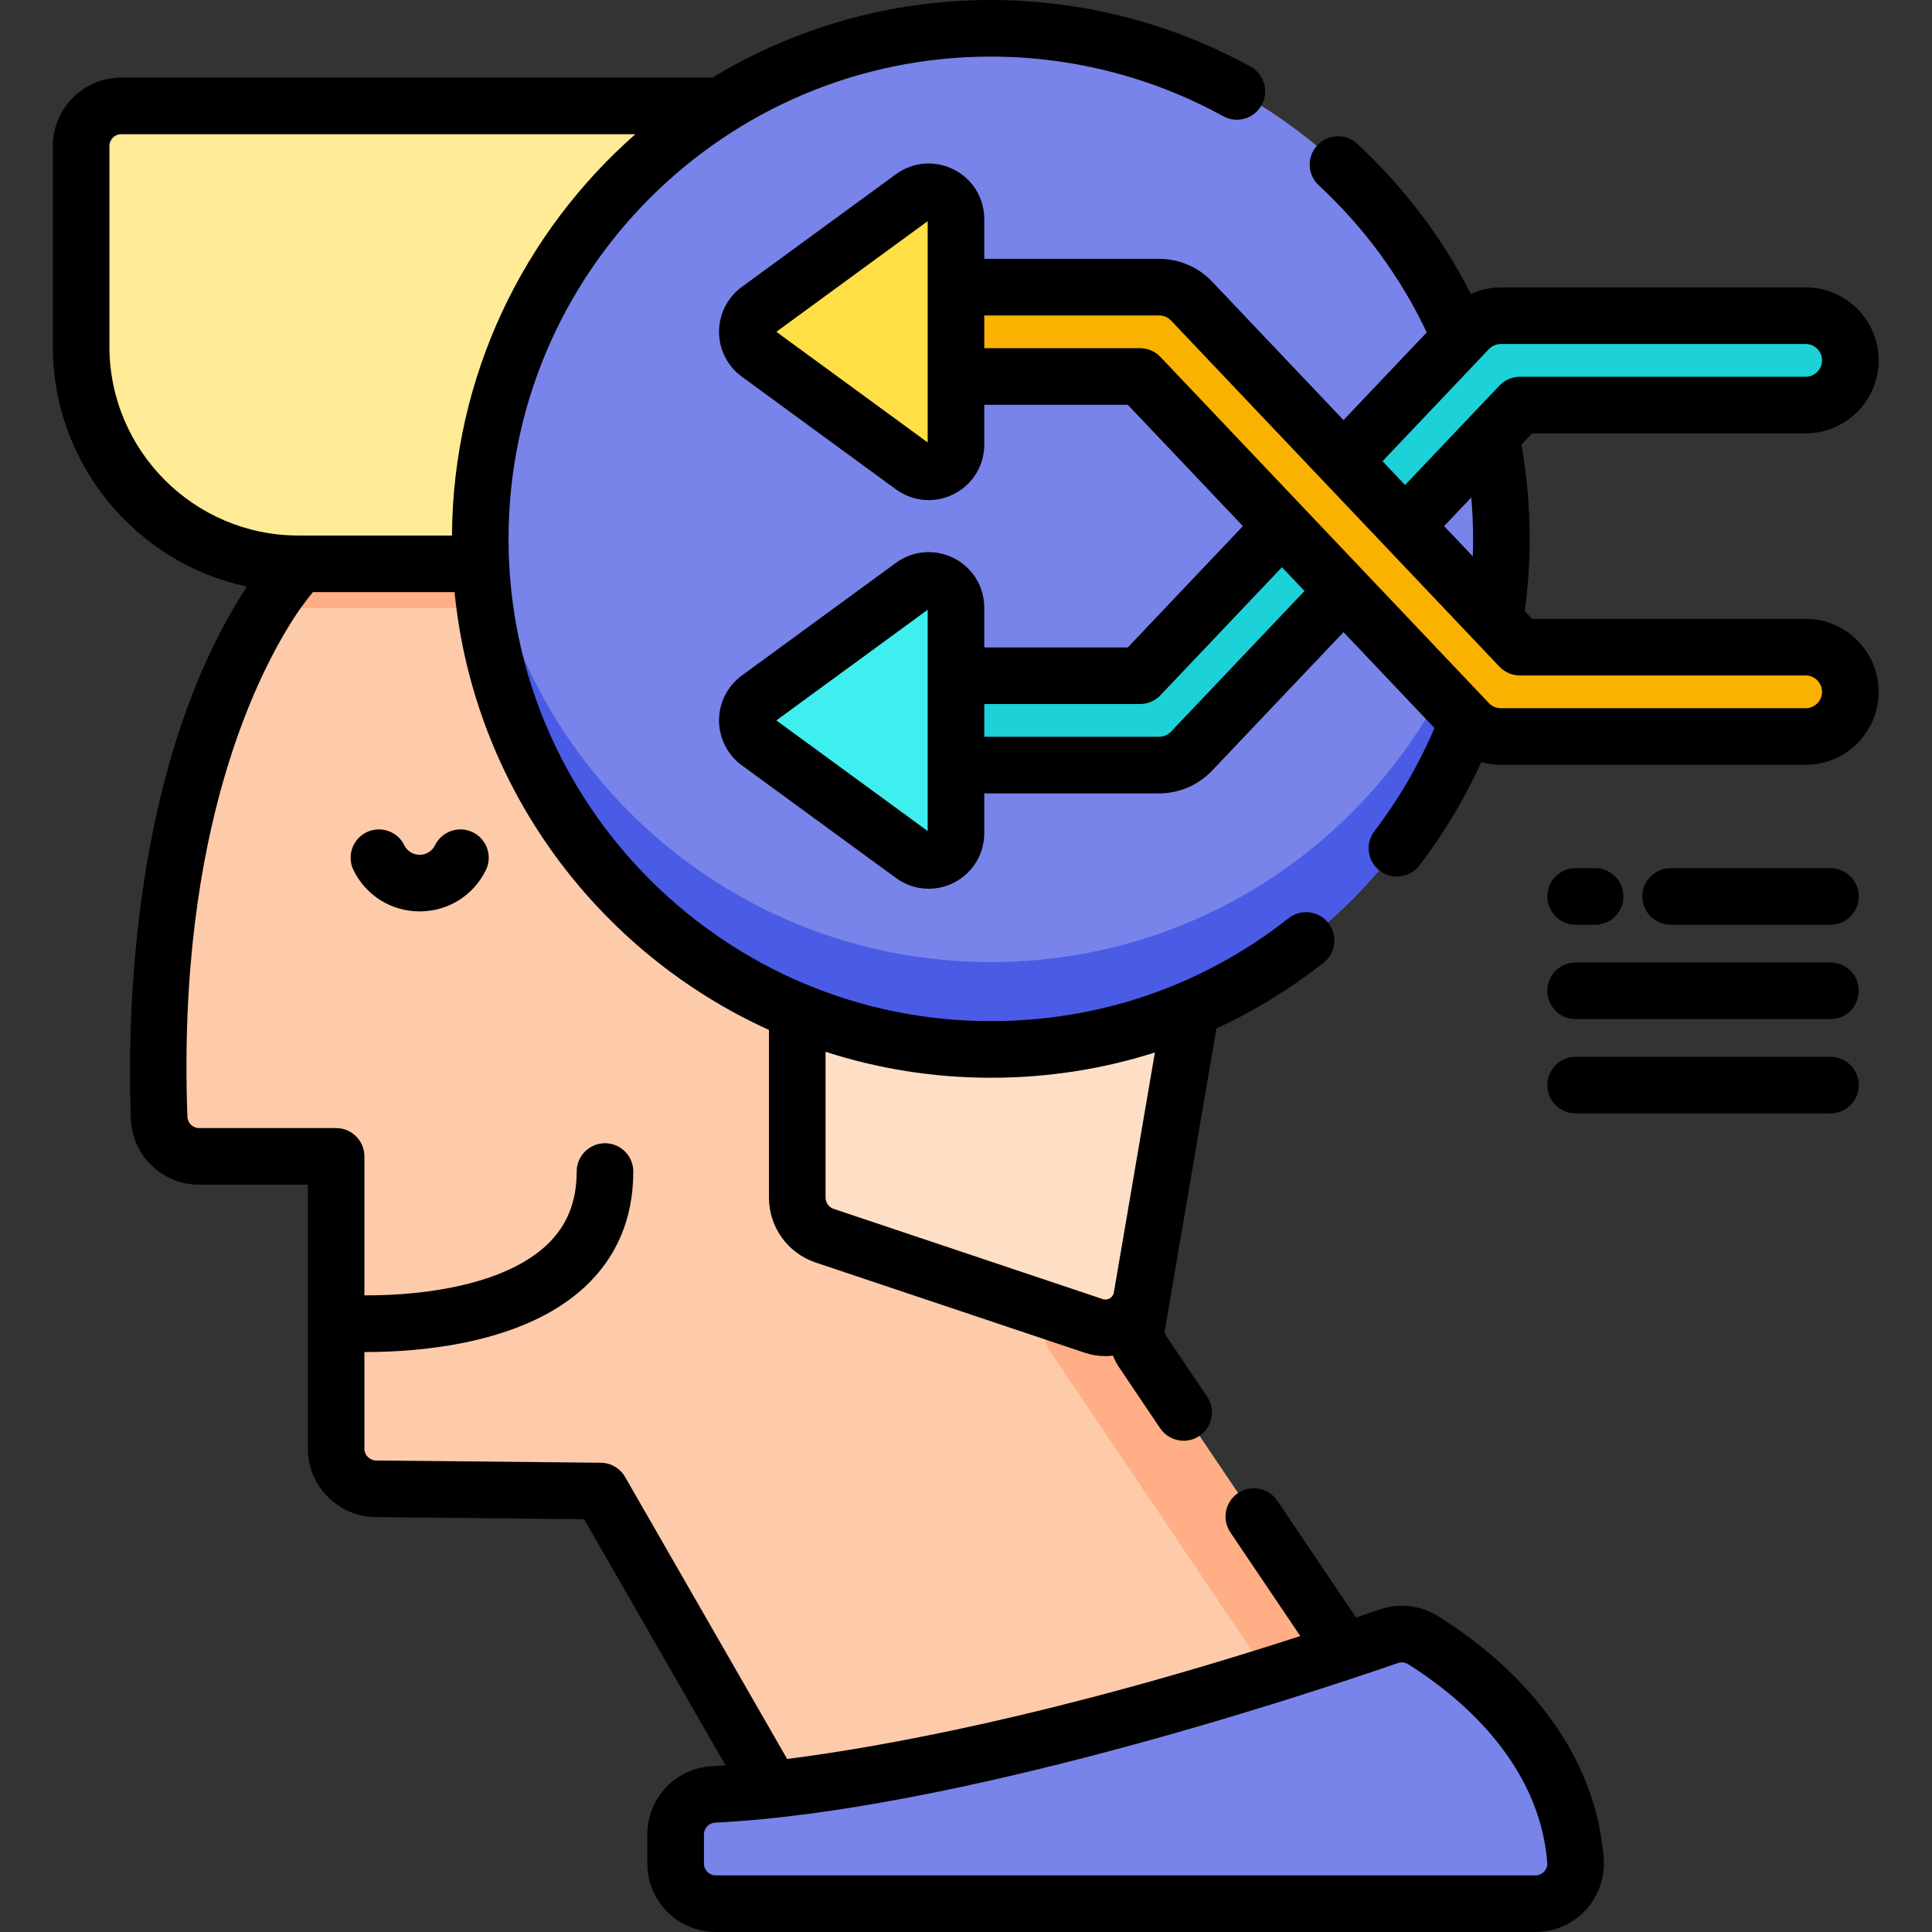<?xml version="1.0" encoding="UTF-8"?> <svg xmlns="http://www.w3.org/2000/svg" height="512pt" viewBox="-14 0 512 512.001" width="512pt"><rect x="-14" y="0" width="512" height="512.001" fill="#333333" stroke="none"/> <path d="m375.391 486.598h-177.688l-52.555-91.457-59.555-.594c-5.824-.059-10.52-4.801-10.52-10.629v-77.465h-36.281c-5.719 0-10.414-4.516-10.629-10.238-.93-24.91-.164-90.008 28.812-135.539.449-.703.898-1.398 1.359-2.094 8.508-12.809 23.055-24.676 30.828-34.121h216.438c4.645 11.5 7.766 23.75 9.082 36.527 1.234 11.801.941 24.051-1.102 36.539l-26.266 153.617c-.426 2.48.121 5.027 1.527 7.113zm0 0" fill="#fecbaa"></path> <path d="m375.395 486.602h-24.477l-86.551-128.348c-1.41-2.082-1.949-4.633-1.531-7.109l26.262-153.625c2.051-12.484 2.348-24.73 1.113-36.531-1.324-12.781-4.438-25.031-9.086-36.523h24.477c4.652 11.492 7.762 23.742 9.09 36.523 1.23 11.801.938 24.047-1.113 36.531l-26.262 153.625c-.418 2.477.121 5.027 1.527 7.109zm0 0" fill="#ffae85"></path> <path d="m314.684 160.988c-.887.105-1.785.164-2.707.164h-246.883c-2.746 0-5.457-.156-8.117-.477.453-.707.902-1.398 1.359-2.094 8.508-12.809 23.055-24.68 30.828-34.121h216.438c4.645 11.496 7.766 23.75 9.082 36.527zm0 0" fill="#ffae85"></path> <path d="m313.59 197.523-25.012 146.234c-1.012 5.91-7.059 9.527-12.746 7.621l-71.297-23.906c-4.332-1.457-7.254-5.512-7.254-10.078v-134.25h-35.715c-2.555 0-4.898-.902-6.73-2.406-2.383-1.945-3.898-4.91-3.898-8.223v-50.762h153.539c9.789 22.777 13.523 48.719 9.113 75.77zm0 0" fill="#fedfc5"></path> <path d="m354.039 433.629c-21.797 7.531-115.359 38.723-178.926 41.91-5.645.285-10.059 4.961-10.059 10.613v7.719c0 5.871 4.758 10.629 10.629 10.629h217.238c6.223 0 11.09-5.316 10.594-11.523-1.117-13.953-8.176-38.098-40.293-58.262-2.746-1.723-6.117-2.148-9.184-1.086zm0 0" fill="#7884ea"></path> <path d="m311.98 149.422h-246.887c-31.809 0-57.594-25.785-57.594-57.594v-53.129c0-5.871 4.758-10.629 10.629-10.629h214.086c49.926 0 90.395 40.469 90.395 90.391v20.332c0 5.867-4.758 10.629-10.629 10.629zm0 0" fill="#ffeb96"></path> <path d="m383.883 142.809c0 74.727-60.582 135.305-135.309 135.305-74.727 0-135.309-60.578-135.309-135.305 0-74.73 60.582-135.309 135.309-135.309 74.727 0 135.309 60.578 135.309 135.309zm0 0" fill="#7884ea"></path> <path d="m383.879 142.801c0 74.73-60.574 135.316-135.301 135.316-74.73 0-135.305-60.586-135.305-135.316 0-3.895.16-7.75.488-11.566 5.875 69.305 63.98 123.73 134.816 123.73 70.832 0 128.938-54.426 134.812-123.73.328 3.816.488 7.672.488 11.566zm0 0" fill="#4a5be5"></path> <path d="m293.184 202.754h-56.68c-6.535 0-11.836-5.301-11.836-11.84 0-6.535 5.301-11.836 11.836-11.836h51.594l87.031-91.719c2.238-2.355 5.34-3.691 8.59-3.691h80.805c6.535 0 11.836 5.301 11.836 11.84 0 6.535-5.301 11.836-11.836 11.836h-75.719l-87.035 91.719c-2.234 2.359-5.34 3.691-8.586 3.691zm0 0" fill="#1dd1d9"></path> <path d="m187.004 185.086 40.863-29.871c4.77-3.488 11.48-.082 11.48 5.828v59.746c0 5.906-6.711 9.312-11.48 5.828l-40.863-29.875c-3.945-2.883-3.945-8.77 0-11.656zm0 0" fill="#3fefef"></path> <path d="m464.523 195.176h-80.809c-3.246 0-6.352-1.332-8.586-3.688l-87.031-91.723h-51.594c-6.539 0-11.836-5.297-11.836-11.836 0-6.535 5.301-11.836 11.836-11.836h56.68c3.246 0 6.352 1.332 8.586 3.688l87.031 91.723h75.723c6.535 0 11.836 5.301 11.836 11.836 0 6.539-5.301 11.836-11.836 11.836zm0 0" fill="#f9b200"></path> <path d="m187.004 93.758 40.863 29.875c4.77 3.484 11.48.078 11.48-5.828v-59.746c0-5.91-6.711-9.316-11.48-5.828l-40.863 29.871c-3.945 2.883-3.945 8.773 0 11.656zm0 0" fill="#ffdf46"></path> <path d="m367.211 428.363c-4.719-2.961-10.41-3.629-15.621-1.824-2.094.723-4.16 1.43-6.219 2.125l-20.875-30.953c-2.312-3.438-6.973-4.34-10.41-2.027-3.434 2.316-4.34 6.977-2.027 10.414l18.531 27.473c-65.367 21.203-111.172 29.41-135.984 32.578l-42.953-74.742c-1.324-2.305-3.77-3.734-6.426-3.762l-59.559-.598c-1.707-.02-3.098-1.422-3.098-3.133v-25.613c.141 0 .277.004.418.004 13.922 0 41.465-2.066 57.785-17.066 8.664-7.965 13.055-18.316 13.055-30.77 0-4.145-3.359-7.5-7.5-7.5s-7.5 3.355-7.5 7.5c0 8.188-2.676 14.633-8.188 19.707-6.895 6.348-18.395 10.605-33.258 12.312-5.711.656-10.926.812-14.812.801v-36.836c0-4.141-3.359-7.5-7.5-7.5h-36.281c-1.691 0-3.062-1.324-3.125-3.016-2.848-76.68 19.277-118.699 28.922-133.207 1.23-1.852 2.668-3.77 4.336-5.812h37.543c5.098 51.719 37.895 95.422 83.316 116.023v44.449c0 7.793 4.969 14.703 12.371 17.191l71.297 23.902c1.793.602 3.648.898 5.496.898.668 0 1.336-.047 2-.125.445 1.109 1.004 2.18 1.684 3.191l10.828 16.059c1.449 2.145 3.816 3.305 6.227 3.305 1.441 0 2.898-.414 4.184-1.281 3.438-2.316 4.344-6.977 2.027-10.41l-10.828-16.059c-.328-.488-.457-1.074-.355-1.656l13.648-79.832c10.004-4.629 19.52-10.457 28.406-17.441 3.254-2.562 3.82-7.277 1.262-10.531-2.562-3.258-7.277-3.82-10.531-1.262-22.695 17.84-49.984 27.27-78.922 27.27-70.473 0-127.809-57.332-127.809-127.805 0-70.477 57.336-127.805 127.809-127.805 21.539 0 42.836 5.465 61.586 15.797 3.629 2 8.191.68 10.188-2.949 2-3.625.68-8.188-2.945-10.188-20.965-11.555-44.766-17.66-68.828-17.66-26.973 0-52.223 7.52-73.766 20.566h-156.68c-9.996 0-18.129 8.133-18.129 18.133v53.129c0 31.203 22.07 57.332 51.418 63.637-30.699 47.137-31.738 114.23-30.746 141.031.363 9.789 8.324 17.457 18.117 17.457h28.785v69.965c0 9.895 8.051 18.027 17.945 18.129l55.266.555 37.488 65.23c-1.484.105-2.66.176-3.535.219-9.633.484-17.184 8.434-17.184 18.102v7.719c0 9.996 8.137 18.129 18.129 18.129h217.238c5.043 0 9.895-2.121 13.309-5.824 3.43-3.715 5.168-8.742 4.762-13.793-2.68-33.473-28.578-54.477-43.781-64.02zm-75.152-149.445-10.859 63.516c-.004.02-.008.039-.012.059-.156.898-.742 1.371-1.078 1.57s-1.027.496-1.891.203l-71.293-23.902c-1.285-.43-2.145-1.625-2.145-2.969v-38.66c13.805 4.461 28.52 6.879 43.793 6.879 15 0 29.605-2.273 43.484-6.695zm-277.059-187.09v-53.129c0-1.727 1.402-3.133 3.129-3.133h136.25c-29.578 26.012-48.34 64.027-48.602 106.355h-40.684c-27.621 0-50.094-22.473-50.094-50.094zm380.207 404.172c-.344.371-1.098 1-2.285 1h-217.238c-1.727 0-3.129-1.402-3.129-3.129v-7.719c0-1.668 1.289-3.039 2.934-3.121 63.555-3.188 154.605-33.195 181-42.316.898-.309 1.898-.18 2.75.352 12.816 8.051 34.645 25.574 36.801 52.512.098 1.219-.48 2.039-.832 2.422zm0 0"></path> <path d="m101.289 223.992c-.773 1.566-2.332 2.539-4.074 2.539-1.738 0-3.297-.973-4.07-2.539-1.828-3.715-6.32-5.246-10.043-3.418-3.715 1.832-5.242 6.328-3.414 10.043 3.312 6.73 10.031 10.914 17.527 10.914 7.5 0 14.215-4.184 17.531-10.914 1.828-3.715.297-8.211-3.418-10.043-3.715-1.828-8.211-.297-10.039 3.418zm0 0"></path> <path d="m464.523 164.004h-72.496l-1.945-2.051c.848-6.312 1.301-12.742 1.301-19.145 0-8.387-.742-16.777-2.191-24.98l2.836-2.984h72.496c10.66 0 19.336-8.676 19.336-19.336 0-10.664-8.676-19.34-19.336-19.34h-80.809c-2.746 0-5.445.609-7.918 1.719-7.613-14.914-17.715-28.27-30.109-39.773-3.035-2.816-7.781-2.641-10.602.398-2.816 3.035-2.637 7.781.398 10.598 12.023 11.16 21.641 24.262 28.617 38.973l-22.059 23.246-34.832-36.707c-3.633-3.832-8.746-6.027-14.027-6.027h-46.34v-10.535c0-5.574-3.086-10.605-8.055-13.125-4.973-2.523-10.855-2.047-15.352 1.242l-40.859 29.871c-3.777 2.762-6.031 7.203-6.031 11.883 0 4.68 2.254 9.121 6.031 11.883l40.859 29.875c2.582 1.887 5.617 2.848 8.676 2.848 2.273 0 4.555-.531 6.676-1.605 4.969-2.523 8.055-7.551 8.055-13.125v-10.535h38.031l30.512 32.156-30.512 32.152h-38.031v-10.535c0-5.57-3.086-10.602-8.055-13.125-4.969-2.52-10.855-2.047-15.352 1.242l-40.859 29.875c-3.777 2.762-6.031 7.203-6.031 11.883 0 4.68 2.254 9.121 6.031 11.883l40.859 29.871c2.582 1.887 5.617 2.852 8.676 2.852 2.273 0 4.555-.531 6.676-1.609 4.969-2.52 8.055-7.551 8.055-13.125v-10.531h46.34c5.281 0 10.395-2.199 14.027-6.027l34.832-36.711 24.113 25.41c-4.145 9.703-9.48 18.891-15.91 27.32-2.512 3.293-1.879 8 1.414 10.512 1.359 1.035 2.957 1.535 4.543 1.535 2.258 0 4.492-1.016 5.969-2.949 6.488-8.504 11.98-17.699 16.398-27.391 1.668.461 3.395.727 5.145.727h80.805c10.664 0 19.336-8.676 19.336-19.34.004-10.664-8.672-19.34-19.332-19.34zm-232.68-46.754-40.102-29.32 40.102-29.32zm0 102.984-40.102-29.32 40.102-29.32zm144.539-77.426c0 1.539-.031 3.078-.086 4.617l-7.594-8 7.203-7.594c.312 3.645.477 7.309.477 10.977zm4.188-50.289c.816-.859 1.961-1.352 3.148-1.352h80.805c2.391 0 4.336 1.945 4.336 4.34 0 2.391-1.945 4.336-4.336 4.336h-75.719c-2.059 0-4.023.844-5.441 2.34l-25 26.344-5.98-6.301zm-84.242 101.383c-.812.859-1.961 1.352-3.145 1.352h-46.34v-8.676h41.254c2.059 0 4.023-.844 5.441-2.34l32.188-33.918 5.98 6.301zm168.195-6.223h-80.809c-1.184 0-2.328-.492-3.145-1.355l-87.031-91.719c-1.418-1.492-3.383-2.34-5.441-2.34h-41.254v-8.672h46.34c1.188 0 2.332.492 3.148 1.348l87.031 91.723c1.418 1.492 3.383 2.34 5.441 2.34h75.719c2.391 0 4.336 1.945 4.336 4.336s-1.945 4.34-4.336 4.34zm0 0"></path> <path d="m403.551 245.07h5.176c4.141 0 7.5-3.355 7.5-7.5 0-4.141-3.359-7.5-7.5-7.5h-5.176c-4.141 0-7.5 3.359-7.5 7.5 0 4.145 3.359 7.5 7.5 7.5zm0 0"></path> <path d="m471.094 230.07h-42.352c-4.145 0-7.5 3.359-7.5 7.5 0 4.145 3.355 7.5 7.5 7.5h42.352c4.141 0 7.5-3.355 7.5-7.5 0-4.141-3.359-7.5-7.5-7.5zm0 0"></path> <path d="m471.094 255.07h-67.543c-4.141 0-7.5 3.359-7.5 7.5 0 4.145 3.359 7.5 7.5 7.5h67.543c4.141 0 7.5-3.355 7.5-7.5 0-4.141-3.359-7.5-7.5-7.5zm0 0"></path> <path d="m471.094 280.07h-67.543c-4.141 0-7.5 3.359-7.5 7.5 0 4.145 3.359 7.5 7.5 7.5h67.543c4.141 0 7.5-3.355 7.5-7.5 0-4.141-3.359-7.5-7.5-7.5zm0 0"></path> </svg> 